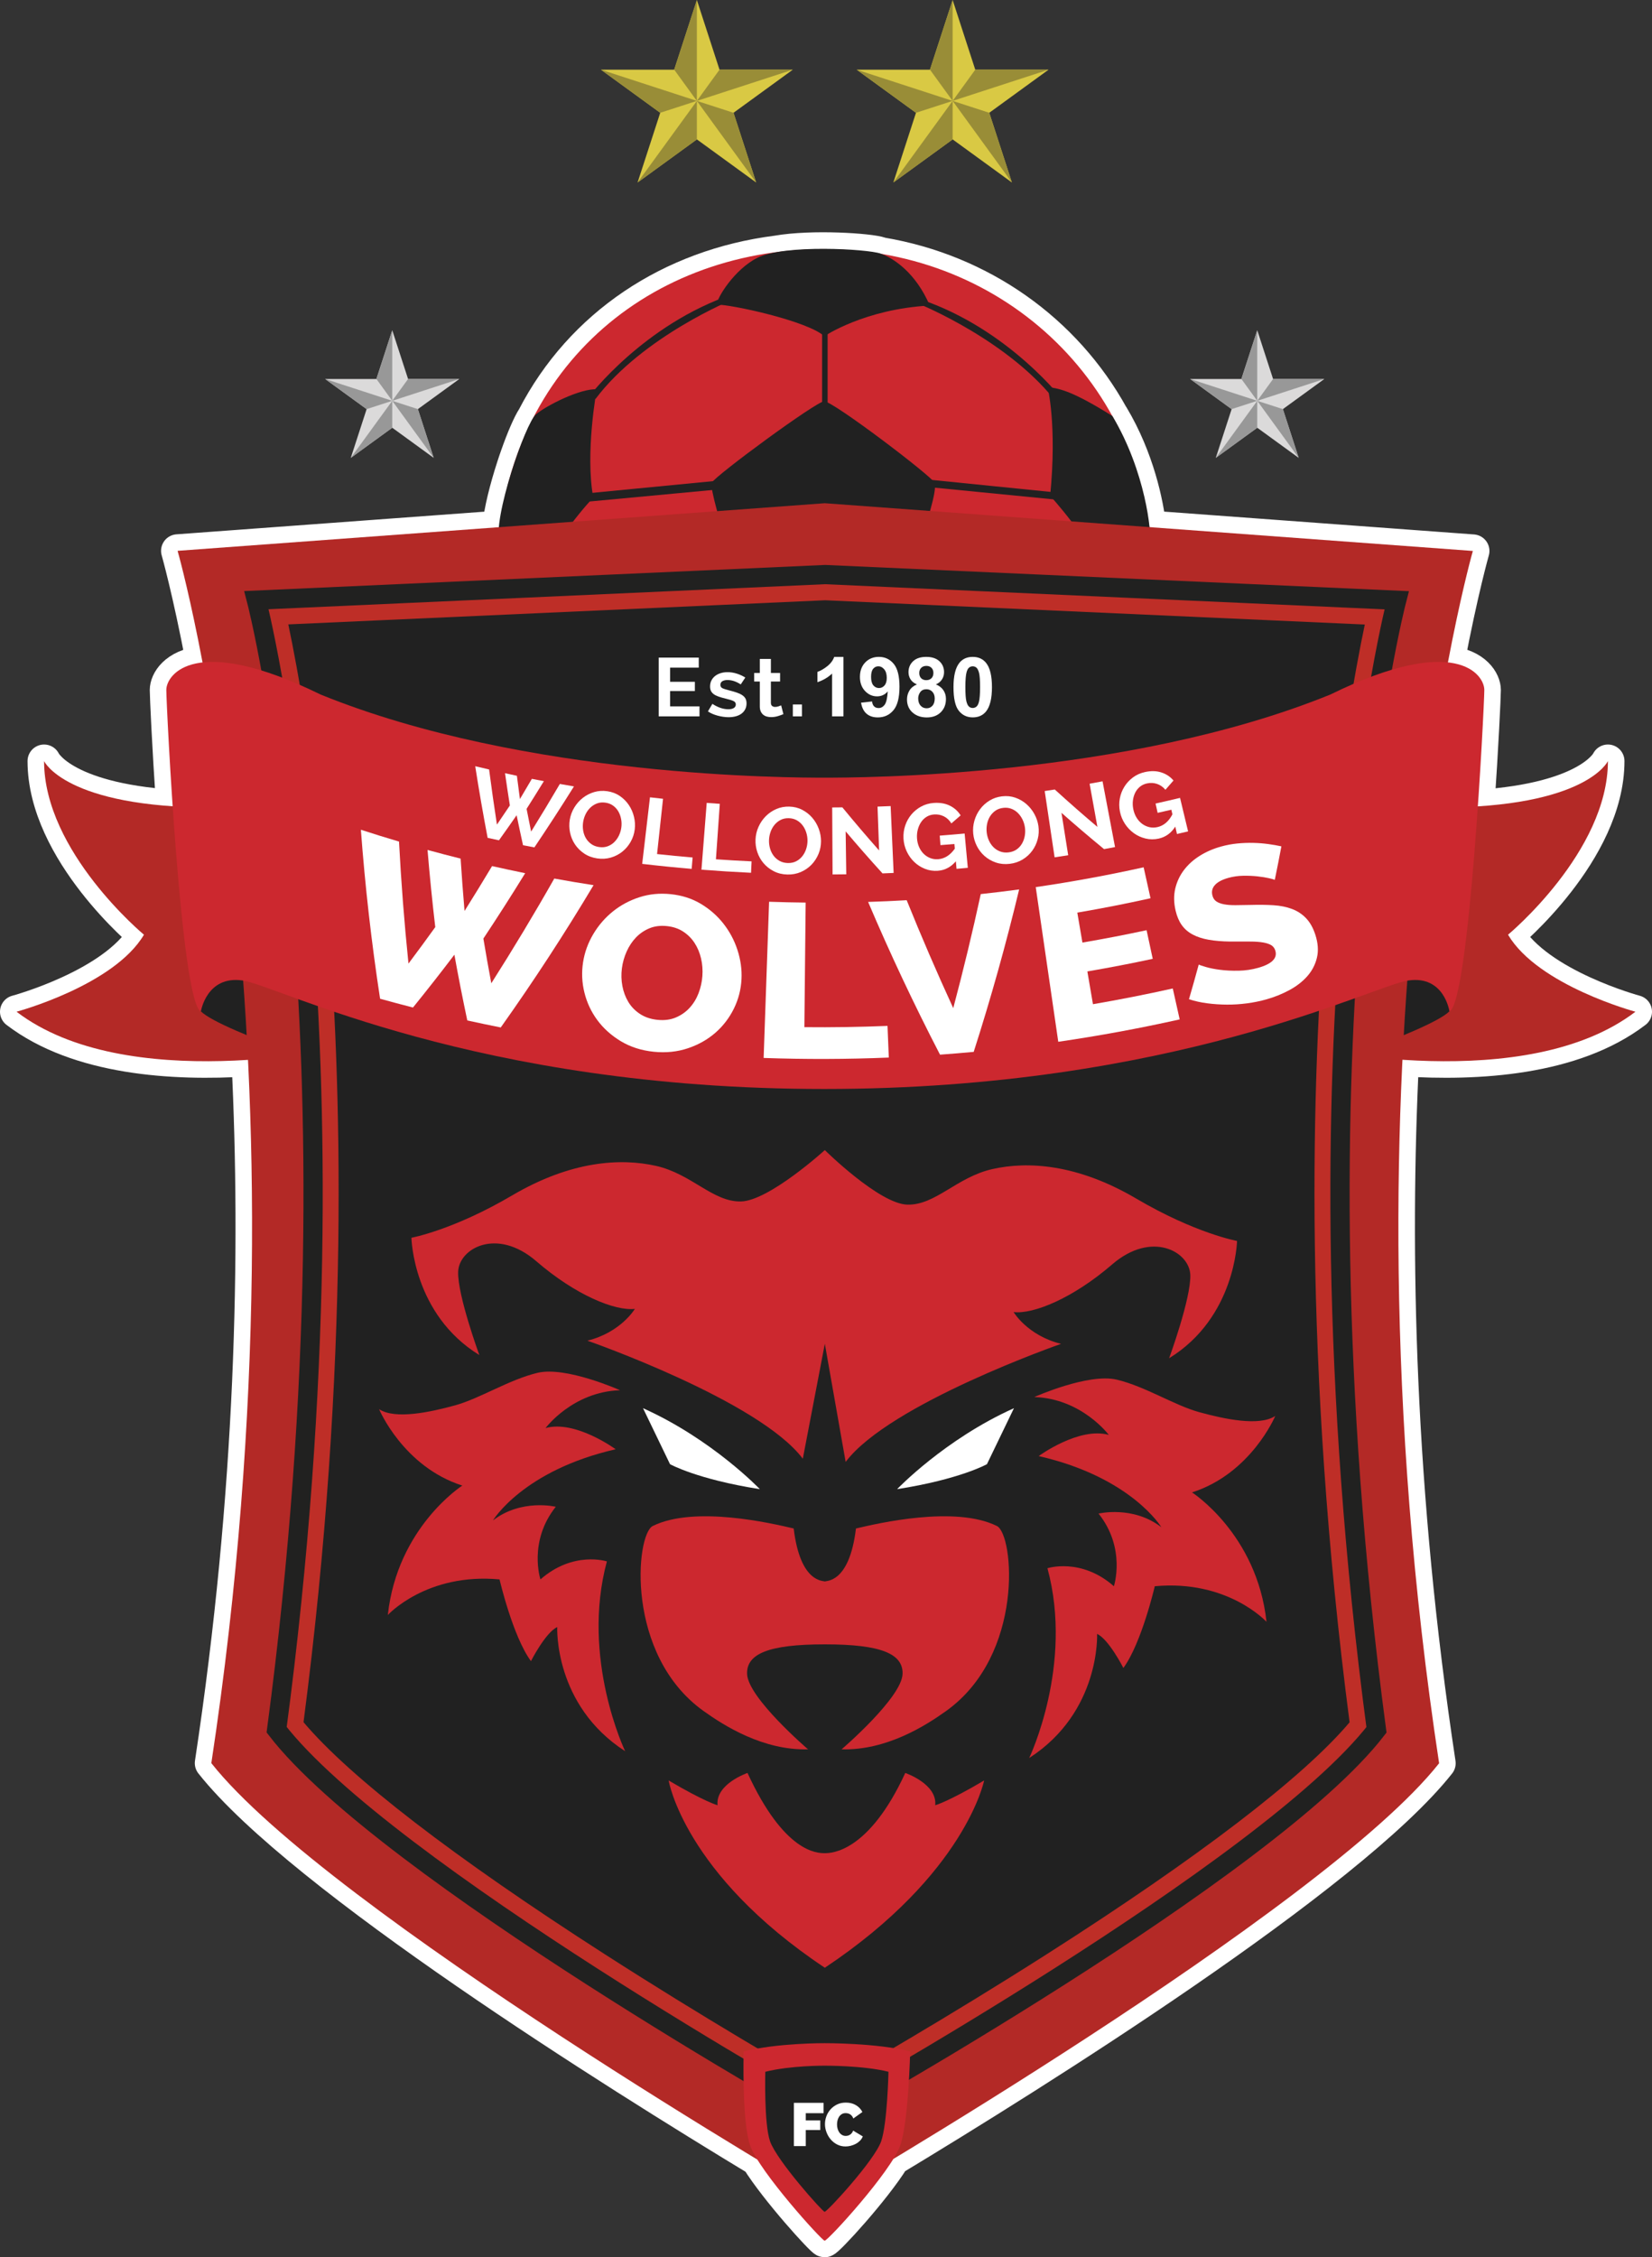 <?xml version="1.0" encoding="UTF-8"?>
<!-- Generator: Adobe Illustrator 27.9.0, SVG Export Plug-In . SVG Version: 6.00 Build 0)  -->
<svg xmlns="http://www.w3.org/2000/svg" xmlns:xlink="http://www.w3.org/1999/xlink" version="1.1" id="Layer_1" x="0px" y="0px" viewBox="0 0 1497.49 2045.8" style="enable-background:new 0 0 1497.49 2045.8;" xml:space="preserve">
<rect x="0" y="0" width="1497.49" height="2045.8" fill="#333333" stroke="none"/>
<style type="text/css">
	.st0{fill:none;stroke:#FFFFFF;stroke-width:30;stroke-linejoin:round;stroke-miterlimit:10;}
	.st1{fill:#CC282F;}
	.st2{fill:#212121;}
	.st3{fill:#B32926;}
	.st4{fill:#BE2E27;}
	.st5{fill:none;stroke:#212120;stroke-width:17.44;stroke-miterlimit:10;}
	.st6{fill:#FFFFFF;}
	.st7{fill:#DBDADA;}
	.st8{fill:#989898;}
	.st9{fill:#D9C944;}
	.st10{fill:#998D37;}
</style>
<g>
	<path class="st0" d="M1482.49,916.95c0,0-88.22-23.71-115.5-69.8c0,0,90.54-75.07,90.54-157.38c0,0-15.68,34.48-117.9,41.07   c3.71-53.93,5.86-99.98,5.86-105.52c0-7.58-7.64-22.22-32.96-24.98c12.44-65.47,22.6-101,22.6-101l-293.1-21.58   c-2.01-20.67-10.73-62.4-33.66-100.71c-0.05-0.03-0.09-0.06-0.14-0.09c-42.74-77.51-119-131.7-209.26-146.87   c-0.27-0.1-0.54-0.2-0.8-0.3c-9.64-3.4-61.76-6.94-93.84-1.34c-96.45,12.26-177.54,66.18-220.73,149.81   c-3.97,5.98-9.69,19.3-15.19,34.95c-1.16,3.24-2.27,6.52-3.32,9.83c-6.23,19.17-11.59,40.1-12.9,54.77l-291.19,21.42   c0,0,10.18,35.59,22.62,101.15c-25.18,2.83-32.85,17.39-32.85,24.94c0,5.53,2.09,51.54,5.75,105.42   c-101-6.8-116.55-40.97-116.55-40.97c0,82.31,90.54,157.38,90.54,157.38C103.22,893.24,15,916.95,15,916.95   c56.01,42.74,142.16,47.93,209.82,43.63c8.58,175,3.93,392.02-33.24,637.39c81.49,103.11,368.16,282.63,494.95,359.31   c17.4,28.07,58.91,73.52,60.97,73.52c2.66,0,44.98-46.02,62.26-74.05c127.47-76.95,413.46-255.8,494.76-358.67   c-37.18-245.47-41.82-462.56-33.23-637.59C1339.16,964.95,1426.09,959.98,1482.49,916.95z"></path>
</g>
<g>
	<path class="st1" d="M1045.09,523.25c0,164.29-133.52,297.48-298.21,297.48c-164.7,0-296.84-133.18-296.84-297.48   c0-180.71,132.15-297.48,296.84-297.48C911.57,225.77,1045.09,352.35,1045.09,523.25"></path>
	<polygon class="st2" points="750.21,438.24 745.22,439.11 745.22,298.44 750.21,298.77  "></polygon>
	<path class="st2" d="M644.97,437.63c4.77-7.54,95.17-73.92,102.12-73.92c8.25,0,98.36,68.55,100.14,73.92   c4.63,13.99-36.56,116.43-38.15,118.41c-1.59,1.99-119.21,2.78-124.77,1.19C678.75,555.65,643.28,450.75,644.97,437.63"></path>
	<path class="st2" d="M664.69,271.25c0,0-82.16,33.48-124.91,90.37l-5.93-2.06c0,0,49.63-65.79,130.7-93   C664.56,266.57,664.53,268.09,664.69,271.25"></path>
	<path class="st2" d="M833.97,275.85c0,0,82.15,33.48,124.9,90.38l5.93-2.06c0,0-49.64-65.79-130.7-93   C834.1,271.18,834.14,272.7,833.97,275.85"></path>
	<path class="st2" d="M747.23,304.73c0,0,36.37-24.64,95.58-27.81c-12.72-29.8-32.89-42.98-44.66-47.12   c-11.77-4.15-86.87-8.51-111.51,3.8c-20.91,10.45-36.95,36.56-36.95,42.52C662.01,275.72,731.93,290.82,747.23,304.73"></path>
	<path class="st2" d="M949.56,350.82c0,0,8.74,33.38,2.38,98.55c0,0,34.57,37.35,58.01,83.84c18.28-7.15,30.2-36.56,32.19-42.91   c1.98-6.36-3.58-62.79-33.78-113.25C973.39,355.19,961.07,352.01,949.56,350.82"></path>
	<path class="st2" d="M540.96,352.81c0,0-10.72,57.62-3.18,98.15c0,0-37.35,38.95-56.03,85.44c-16.29-15.9-22.64-22.65-29-44.51   c-6.36-21.86,23.6-108.48,33.13-116.42C495.42,367.51,525.86,352.01,540.96,352.81"></path>
	<polygon class="st2" points="533.86,446.97 657.58,435 657.58,442.99 533.86,454.58  "></polygon>
	<polygon class="st2" points="956.67,452.75 832.88,440.58 829.89,433.49 953.9,445.99  "></polygon>
	<path class="st3" d="M1457.53,689.77c0,0-19.16,42.15-153.23,42.15c-46.43,0-150.9,210.71-132.91,214.66   c17.99,3.95,211.84,46.1,311.09-29.63c0,0-88.22-23.71-115.49-69.8C1366.99,847.15,1457.53,772.08,1457.53,689.77"></path>
	<path class="st3" d="M39.95,689.77c0,0,19.15,42.15,153.22,42.15c46.43,0,150.9,210.71,132.91,214.66   c-17.99,3.95-211.84,46.1-311.09-29.63c0,0,88.22-23.71,115.5-69.8C130.49,847.15,39.95,772.08,39.95,689.77"></path>
	<path class="st2" d="M1159.54,979.03c0,0,135.69-43.84,154.29-62.43c9.36-9.36-24.88-42.73-38.32-46   c-13.44-3.27-149.34,55.83-149.34,55.83S1152.76,967.24,1159.54,979.03"></path>
	<path class="st2" d="M337.55,979.03c0,0-136.83-43.84-155.44-62.43c-9.36-9.36,26.02-42.73,39.46-46   c13.44-3.27,149.34,55.83,149.34,55.83S344.33,967.24,337.55,979.03"></path>
	<path class="st3" d="M747.64,456.08l-586.66,43.15c0,0,128.8,450.48,30.59,1098.75c105.64,133.67,556.06,395.73,556.06,395.73   s451.24-261.95,556.88-395.62c-98.2-648.27,30.59-1098.75,30.59-1098.75L747.64,456.08z"></path>
	<path class="st2" d="M747.74,1905.51c-48.38-27.54-390.82-224.77-484.79-341.14c42.73-324.86,35.43-584.98,21.7-746.26   c-11.78-138.49-30.21-229.99-37.66-263.19l500.96-22.52l503.54,22.64c-7.45,33.2-25.88,124.71-37.66,263.19   c-13.72,161.29-21.03,421.41,21.7,746.27C1141.51,1680.85,796.37,1878.04,747.74,1905.51"></path>
	<path class="st4" d="M747.96,544.03l489.2,21.99c-8.68,41.06-24.29,126.54-34.9,251.21c-13.7,161.04-21.04,420.17,21.1,743.74   c-42.05,49.84-136.68,122.31-274.84,210.39c-89.13,56.82-171.41,104.13-200.76,120.78c-29.16-16.68-110.64-63.9-199.06-120.67   c-137.33-88.17-231.52-160.72-273.56-210.61c42.14-323.57,34.8-582.71,21.1-743.75c-10.61-124.67-26.22-210.15-34.9-251.21   L747.96,544.03 M747.96,520.75l-515.5,23.18c0,0,102.17,392.49,18.31,1023.78c98.37,127.33,496.94,351.14,496.94,351.14   s401.64-223.7,500.01-351.03c-83.86-631.3,18.31-1023.79,18.31-1023.79L747.96,520.75z"></path>
	<path class="st5" d="M747.96,520.75l-515.5,23.18c0,0,102.17,392.49,18.31,1023.78c98.37,127.33,496.94,351.14,496.94,351.14   s401.64-223.7,500.01-351.03c-83.86-631.3,18.31-1023.79,18.31-1023.79L747.96,520.75z"></path>
	<path class="st1" d="M1345.49,625.32c0-13.93-25.76-51.65-139.51,4.13c-185.72,75.52-429.4,75.37-458.82,75.37   c-28.51,0-270.87,0.15-456.6-75.37c-113.76-55.78-139.8-18.06-139.8-4.13c0,13.93,13.27,284.42,31.36,291.28   c0,0,5.18-32.62,37.68-27.98c32.5,4.65,210.54,98.36,527.36,98.36s497.07-93.71,529.58-98.36c32.5-4.64,37.11,27.98,37.11,27.98   C1331.93,909.74,1345.49,639.25,1345.49,625.32"></path>
	<path class="st1" d="M419.07,1346.42c-53.61-17.14-75.45-69.27-75.45-69.27c14.56,9.6,46.33,2.74,68.84-3.43   c22.51-6.17,48.98-23.32,74.79-29.49c25.81-6.17,74.79,15.77,74.79,15.77c-43.02,1.37-67.51,34.29-67.51,34.29   c27.14-7.54,63.54,19.21,63.54,19.21c-84.06,19.21-111.2,64.47-111.2,64.47c25.82-19.89,56.93-12.35,56.93-12.35   c-25.15,31.55-13.9,65.84-13.9,65.84c29.79-26.2,60.23-16.32,60.23-16.32c-23.83,87.93,16.55,172.01,16.55,172.01   c-64.86-41.84-61.56-112.48-61.56-112.48c-10.59,4.8-23.83,30.86-23.83,30.86c-16.55-22.63-28.46-74.07-28.46-74.07   c-66.2-6.17-101.27,32.24-101.27,32.24C360.16,1384.15,419.07,1346.42,419.07,1346.42"></path>
	<path class="st1" d="M1080.53,1352.6c53.61-17.14,75.45-69.27,75.45-69.27c-14.56,9.6-46.33,2.75-68.84-3.43   c-22.5-6.17-48.98-23.32-74.79-29.49c-25.82-6.17-74.79,15.77-74.79,15.77c43.02,1.37,67.51,34.29,67.51,34.29   c-27.13-7.54-63.53,19.2-63.53,19.2c84.06,19.21,111.19,64.47,111.19,64.47c-25.81-19.89-56.92-12.34-56.92-12.34   c25.15,31.55,13.9,65.84,13.9,65.84c-29.79-26.2-60.23-16.32-60.23-16.32c23.83,87.93-16.55,172.01-16.55,172.01   c64.86-41.84,61.55-112.47,61.55-112.47c10.59,4.8,23.83,30.86,23.83,30.86c16.55-22.63,28.46-74.07,28.46-74.07   c66.19-6.17,101.27,32.24,101.27,32.24C1139.44,1390.33,1080.53,1352.6,1080.53,1352.6"></path>
	<path class="st1" d="M892.09,1613.68c-32.43,19.2-44.35,22.47-44.35,22.47c1.99-19.37-27.14-29.28-27.14-29.28   c-33.18,72.03-67.06,72.72-72.94,72.72c-7.3,0-36.89-0.69-70.07-72.72c0,0-29.12,9.91-27.14,29.28c0,0-11.91-3.27-44.35-22.47   c0,0,13.97,84.65,141.41,169.62c0,0,0.11,0.15,0.17,0.11c0.05,0.04,0.17-0.11,0.17-0.11   C875.28,1698.34,892.09,1613.68,892.09,1613.68"></path>
	<path class="st1" d="M1029.97,1086.3c-53.62-31.54-98.58-33.92-130.39-26.74c-32.36,7.29-51.63,32.91-77.11,32.23   c-25.49-0.69-74.8-49.44-74.8-49.44s-50.41,45.86-75.89,46.55c-25.48,0.68-44.75-24.94-77.11-32.23   c-31.82-7.17-76.78-4.8-130.39,26.74c-53.61,31.54-91.34,38.4-91.34,38.4s1.32,69.27,61.56,106.3c0,0-19.86-54.18-19.2-75.44   c0.66-21.26,35.08-40.47,70.83-9.6c35.74,30.86,71.48,45.26,89.35,43.21c0,0-12.57,21.26-43.02,28.8   c0,0,155.54,54.18,195.26,106.99l19.96-104.15l18.87,107.04c39.72-52.81,195.26-106.99,195.26-106.99   c-30.45-7.54-43.02-28.8-43.02-28.8c17.87,2.05,53.61-12.35,89.35-43.21c35.75-30.86,70.16-11.66,70.83,9.6   c0.66,21.26-19.2,75.44-19.2,75.44c60.24-37.04,61.56-106.3,61.56-106.3S1083.58,1117.85,1029.97,1086.3"></path>
	<path class="st6" d="M894.63,1327.03l24.49-50.75c-62.86,28.22-105.91,73.38-105.91,73.38   C870.14,1340.75,894.63,1327.03,894.63,1327.03"></path>
	<path class="st6" d="M607.36,1327.03l-24.49-50.75c62.86,28.22,105.91,73.38,105.91,73.38   C631.85,1340.75,607.36,1327.03,607.36,1327.03"></path>
	<path class="st1" d="M903.6,1383.01c-38.02-18.67-107.57-2.44-127.7,2.3c-6.04,50.29-27.41,47.06-28.22,48.05   c-0.8-0.99-22.18,2.24-28.22-48.05c-20.13-4.74-89.68-20.97-127.7-2.3c-15.55,7.63-25.22,116.72,45.89,167.65   c18.61,13.33,54.11,35.91,94.83,34.8c0,0-54.62-46.78-55.27-68.38c-0.54-18.11,19.2-26.78,70.47-26.78   c51.26,0,71.01,8.67,70.47,26.78c-0.65,21.6-55.27,68.38-55.27,68.38c40.72,1.12,76.22-21.47,94.83-34.8   C928.81,1499.73,919.15,1390.64,903.6,1383.01"></path>
	<path class="st1" d="M747.5,1851.79c0,0-42.5-0.29-73.4,7.46c0,0-1.72,63.61,5.84,85.22c8.24,23.57,65.13,86.33,67.56,86.33   c3.11,0,60.31-62.77,68.55-86.34c7.56-21.6,9-85.21,9-85.21C794.16,1851.5,747.5,1851.79,747.5,1851.79"></path>
	<path class="st2" d="M747.49,1872.18c0,0-30.91-0.22-53.77,5.52c0,0-1.27,47.06,4.32,63.04c6.1,17.44,47.65,63.87,49.45,63.87   c2.3,0,45.15-46.44,51.25-63.88c5.59-15.98,6.65-63.04,6.65-63.04C782.54,1871.95,747.49,1872.18,747.49,1872.18"></path>
</g>
<g>
	<path class="st6" d="M719.64,1945.06v-39.21h26.9v9.39h-16.13v6.52h13.14v8.73h-13.14v14.58H719.64z"></path>
	<path class="st6" d="M747.81,1925.12c0-2.39,0.42-4.75,1.27-7.07c0.85-2.32,2.09-4.4,3.73-6.24s3.63-3.33,5.96-4.47   c2.34-1.14,5-1.71,7.98-1.71c3.5,0,6.55,0.78,9.17,2.35c2.61,1.57,4.55,3.64,5.8,6.21l-8.23,5.85c-0.33-0.96-0.77-1.75-1.3-2.38   c-0.53-0.62-1.11-1.12-1.74-1.49c-0.62-0.37-1.29-0.62-1.99-0.77c-0.7-0.15-1.35-0.22-1.93-0.22c-1.36,0-2.53,0.3-3.51,0.91   c-0.97,0.61-1.79,1.4-2.43,2.38c-0.64,0.98-1.11,2.08-1.41,3.31c-0.29,1.23-0.44,2.46-0.44,3.67c0,1.36,0.17,2.67,0.53,3.92   c0.35,1.25,0.86,2.36,1.54,3.31c0.68,0.96,1.51,1.72,2.49,2.29c0.97,0.57,2.09,0.86,3.34,0.86c0.63,0,1.27-0.08,1.93-0.25   c0.66-0.17,1.3-0.44,1.91-0.83s1.16-0.88,1.66-1.49c0.5-0.61,0.89-1.35,1.19-2.24l8.78,5.25c-0.55,1.44-1.39,2.73-2.51,3.87   c-1.12,1.14-2.4,2.1-3.84,2.87c-1.44,0.77-2.96,1.36-4.58,1.77c-1.62,0.41-3.2,0.61-4.75,0.61c-2.72,0-5.23-0.58-7.51-1.74   c-2.28-1.16-4.24-2.7-5.88-4.61c-1.64-1.91-2.92-4.09-3.84-6.52C748.27,1930.09,747.81,1927.63,747.81,1925.12z"></path>
</g>
<g>
	<path class="st6" d="M457.78,700.79c3.58,0.78,7.17,1.55,10.76,2.31c0.88,7.03,1.8,14.07,2.76,21.1c3.64-6.1,7.25-12.2,10.82-18.32   c3.62,0.72,7.25,1.43,10.88,2.12c-5.16,8.39-10.38,16.76-15.67,25.1c1.34,6.87,2.71,13.73,4.12,20.6   c8.88-14.32,17.56-28.71,26.04-43.18c4.26,0.76,8.52,1.51,12.78,2.23c-11.6,18.57-23.56,36.99-35.87,55.27   c-3.43-0.65-6.87-1.31-10.3-1.98c-2-9.05-3.93-18.11-5.8-27.16c-5.27,7.59-10.61,15.16-16.01,22.7c-3.42-0.73-6.85-1.47-10.27-2.22   c-4.13-21.64-7.88-43.29-11.25-64.92c4.19,1.01,8.39,1.99,12.58,2.96c2.16,16.65,4.53,33.3,7.1,49.97   c3.94-5.77,7.85-11.56,11.72-17.35C460.64,720.26,459.17,710.53,457.78,700.79"></path>
	<path class="st6" d="M541.35,778c-4.47-0.66-8.42-2.14-11.83-4.43c-3.41-2.29-6.21-5.08-8.37-8.35c-2.17-3.27-3.64-6.85-4.44-10.74   c-0.79-3.89-0.86-7.75-0.22-11.57c0.67-3.99,2.06-7.69,4.14-11.1c2.08-3.41,4.65-6.31,7.72-8.7c3.06-2.39,6.49-4.14,10.28-5.25   c3.79-1.11,7.76-1.36,11.92-0.75c4.27,0.63,8.04,2.07,11.34,4.33c3.3,2.27,6.02,5,8.17,8.22c2.15,3.21,3.7,6.74,4.62,10.6   c0.93,3.85,1.16,7.68,0.69,11.47c-0.5,4.02-1.72,7.76-3.69,11.22c-1.96,3.46-4.46,6.42-7.49,8.87c-3.03,2.45-6.51,4.26-10.43,5.42   C549.85,778.37,545.7,778.64,541.35,778 M528.62,744.89c-0.41,2.59-0.42,5.16-0.02,7.71c0.41,2.55,1.21,4.87,2.42,6.96   c1.21,2.09,2.82,3.87,4.83,5.33c2.01,1.46,4.41,2.4,7.19,2.8c2.84,0.42,5.42,0.19,7.74-0.66c2.32-0.85,4.35-2.14,6.09-3.86   c1.73-1.72,3.14-3.73,4.23-6.03c1.09-2.3,1.79-4.69,2.12-7.18c0.35-2.6,0.28-5.17-0.21-7.71c-0.48-2.54-1.34-4.84-2.55-6.91   c-1.22-2.06-2.8-3.8-4.74-5.19c-1.94-1.4-4.23-2.29-6.87-2.68c-2.75-0.4-5.26-0.19-7.54,0.65c-2.27,0.84-4.29,2.08-6.05,3.74   c-1.77,1.66-3.22,3.62-4.35,5.9C529.78,740.04,529.02,742.42,528.62,744.89"></path>
	<path class="st6" d="M582.12,782.95c2.36-20.11,4.71-40.21,7.07-60.32c3.94,0.46,7.89,0.91,11.83,1.33   c-1.81,16.7-3.62,33.4-5.42,50.09c10.74,1.16,21.49,2.2,32.24,3.12c-0.29,3.44-0.59,6.88-0.88,10.31   C611.99,786.21,597.04,784.7,582.12,782.95"></path>
	<path class="st6" d="M635.85,788.21c1.59-20.18,3.18-40.37,4.76-60.55c3.96,0.31,7.91,0.6,11.87,0.88   c-1.17,16.75-2.34,33.51-3.51,50.26c10.76,0.75,21.54,1.38,32.31,1.88c-0.16,3.45-0.32,6.89-0.48,10.34   C665.81,790.32,650.82,789.38,635.85,788.21"></path>
	<path class="st6" d="M713.73,792.6c-4.5-0.1-8.59-1.09-12.25-2.95c-3.66-1.86-6.76-4.28-9.3-7.26c-2.54-2.98-4.43-6.36-5.7-10.12   c-1.26-3.76-1.79-7.58-1.62-11.46c0.18-4.05,1.1-7.88,2.75-11.52c1.64-3.64,3.84-6.83,6.58-9.58c2.74-2.75,5.92-4.9,9.53-6.47   c3.62-1.57,7.52-2.3,11.71-2.2c4.3,0.1,8.22,1.07,11.76,2.92c3.54,1.85,6.57,4.23,9.09,7.16c2.52,2.93,4.48,6.24,5.87,9.96   c1.39,3.71,2.08,7.48,2.08,11.3c-0.01,4.05-0.76,7.91-2.29,11.59c-1.53,3.67-3.64,6.91-6.34,9.72c-2.71,2.8-5.93,5.02-9.67,6.65   C722.18,791.94,718.11,792.71,713.73,792.6 M697.09,761.3c-0.1,2.62,0.21,5.17,0.92,7.65c0.71,2.48,1.79,4.68,3.24,6.62   c1.45,1.93,3.26,3.5,5.43,4.7c2.17,1.2,4.66,1.84,7.46,1.91c2.86,0.07,5.39-0.47,7.59-1.6c2.19-1.13,4.04-2.66,5.55-4.57   c1.51-1.92,2.66-4.08,3.46-6.5c0.79-2.41,1.2-4.88,1.23-7.39c0.03-2.62-0.36-5.17-1.15-7.63c-0.79-2.46-1.91-4.64-3.37-6.54   c-1.45-1.9-3.23-3.43-5.32-4.58c-2.1-1.15-4.47-1.75-7.13-1.82c-2.78-0.06-5.23,0.45-7.38,1.56c-2.15,1.11-3.99,2.59-5.54,4.45   c-1.54,1.86-2.74,3.99-3.58,6.38C697.66,756.35,697.18,758.8,697.09,761.3"></path>
	<path class="st6" d="M766.56,753.5l0.56,38.92c-4.14,0.06-8.28,0.1-12.42,0.12c-0.11-20.24-0.23-40.49-0.34-60.73   c3.07-0.02,6.15-0.05,9.22-0.08c10.79,13.15,21.89,26.18,33.31,39.07l-1.43-39.75c3.96-0.14,7.92-0.3,11.88-0.48   c0.91,20.2,1.81,40.39,2.71,60.59c-3.36,0.15-6.72,0.29-10.08,0.42C788.54,779.01,777.4,766.32,766.56,753.5"></path>
	<path class="st6" d="M866.46,780.62c-4.47,5.25-9.95,8.12-16.36,8.59c-4.08,0.3-7.97-0.29-11.67-1.77s-6.96-3.58-9.78-6.3   c-2.82-2.72-5.08-5.92-6.79-9.6c-1.71-3.68-2.66-7.54-2.87-11.58c-0.22-4.16,0.33-8.11,1.61-11.86c1.28-3.75,3.16-7.08,5.63-10   c2.47-2.91,5.41-5.29,8.84-7.14c3.43-1.85,7.19-2.93,11.32-3.23c5.56-0.41,10.4,0.4,14.57,2.45c4.16,2.05,7.44,4.99,9.83,8.84   c-2.78,2.43-5.58,4.85-8.39,7.26c-1.77-2.88-4.03-5.01-6.78-6.39c-2.76-1.38-5.72-1.95-8.9-1.72c-2.54,0.19-4.8,0.89-6.78,2.11   c-1.98,1.22-3.63,2.82-4.96,4.79c-1.33,1.97-2.33,4.21-2.99,6.7c-0.67,2.5-0.92,5.11-0.75,7.84c0.17,2.85,0.78,5.48,1.82,7.9   c1.04,2.42,2.42,4.49,4.13,6.21c1.72,1.72,3.7,3.03,5.94,3.93c2.24,0.9,4.67,1.26,7.29,1.07c5.83-0.43,10.88-3.61,15.08-9.52   c-0.12-1.42-0.24-2.84-0.36-4.26c-4.21,0.36-8.42,0.7-12.64,1.02c-0.22-2.87-0.44-5.74-0.65-8.61c7.53-0.57,15.05-1.21,22.57-1.9   c0.96,10.36,1.92,20.73,2.88,31.09c-3.41,0.32-6.82,0.62-10.23,0.91C866.85,785.17,866.65,782.89,866.46,780.62"></path>
	<path class="st6" d="M915.34,782.91c-4.48,0.54-8.67,0.14-12.56-1.17c-3.89-1.32-7.31-3.28-10.25-5.86   c-2.94-2.59-5.3-5.66-7.09-9.21c-1.78-3.55-2.86-7.25-3.24-11.11c-0.4-4.03-0.03-7.96,1.08-11.8c1.11-3.84,2.83-7.31,5.16-10.42   c2.32-3.11,5.17-5.69,8.53-7.76c3.36-2.07,7.12-3.35,11.29-3.85c4.28-0.51,8.3-0.11,12.08,1.21c3.78,1.32,7.12,3.25,10.04,5.79   c2.92,2.54,5.33,5.54,7.24,9.02c1.9,3.48,3.13,7.1,3.67,10.89c0.57,4.01,0.37,7.94-0.62,11.79c-0.99,3.85-2.62,7.36-4.91,10.52   c-2.29,3.16-5.17,5.82-8.65,7.96C923.63,781.05,919.7,782.39,915.34,782.91 M894.4,754.3c0.28,2.61,0.95,5.09,2,7.44   c1.06,2.35,2.44,4.38,4.15,6.09c1.71,1.7,3.73,3,6.05,3.88c2.32,0.88,4.88,1.16,7.67,0.82c2.84-0.34,5.28-1.23,7.29-2.66   c2.01-1.43,3.64-3.2,4.86-5.32c1.22-2.11,2.06-4.42,2.5-6.93c0.44-2.5,0.5-5,0.17-7.49c-0.35-2.6-1.09-5.06-2.22-7.38   c-1.13-2.32-2.56-4.32-4.27-6c-1.72-1.68-3.69-2.93-5.93-3.77c-2.24-0.84-4.68-1.1-7.33-0.78c-2.76,0.33-5.13,1.2-7.1,2.6   c-1.97,1.4-3.59,3.13-4.86,5.19c-1.26,2.06-2.15,4.34-2.64,6.83C894.25,749.31,894.13,751.81,894.4,754.3"></path>
	<path class="st6" d="M962.19,736.67c2.03,12.81,4.06,25.63,6.1,38.44c-4.1,0.65-8.21,1.28-12.32,1.9   c-2.99-20.02-5.99-40.05-8.98-60.07c3.05-0.46,6.09-0.92,9.14-1.4c12.58,11.48,25.47,22.78,38.64,33.91   c-2.36-13.05-4.72-26.09-7.08-39.14c3.92-0.71,7.83-1.43,11.74-2.18c3.77,19.86,7.55,39.72,11.32,59.59   c-3.32,0.63-6.64,1.25-9.96,1.85C987.65,758.78,974.78,747.81,962.19,736.67"></path>
	<path class="st6" d="M1065.36,749.19c-3.71,5.84-8.75,9.47-15.06,10.86c-4.01,0.88-7.97,0.86-11.86-0.07   c-3.89-0.93-7.44-2.54-10.62-4.83c-3.19-2.29-5.89-5.13-8.12-8.53c-2.22-3.39-3.72-7.08-4.51-11.05   c-0.81-4.08-0.83-8.08-0.09-11.97c0.74-3.9,2.14-7.46,4.18-10.7c2.04-3.24,4.62-6.02,7.77-8.34c3.15-2.33,6.74-3.93,10.8-4.82   c5.47-1.21,10.41-1.1,14.84,0.33c4.44,1.43,8.12,3.87,11.04,7.34c-2.42,2.8-4.86,5.6-7.31,8.4c-2.17-2.6-4.72-4.38-7.66-5.35   c-2.94-0.97-5.97-1.11-9.09-0.42c-2.5,0.55-4.65,1.57-6.44,3.06c-1.8,1.49-3.21,3.31-4.26,5.45c-1.04,2.14-1.72,4.5-2.02,7.07   c-0.31,2.57-0.18,5.19,0.37,7.87c0.58,2.79,1.55,5.31,2.93,7.56c1.38,2.25,3.04,4.1,4.99,5.55c1.95,1.45,4.11,2.47,6.47,3.04   c2.36,0.57,4.83,0.57,7.4,0.01c5.74-1.27,10.31-5.14,13.65-11.6c-0.32-1.39-0.65-2.78-0.97-4.17c-4.14,0.96-8.28,1.91-12.43,2.83   c-0.63-2.81-1.25-5.62-1.88-8.43c7.41-1.65,14.8-3.36,22.19-5.13l7.29,30.36c-3.35,0.8-6.7,1.6-10.06,2.38   C1066.39,753.64,1065.87,751.41,1065.36,749.19"></path>
	<path class="st6" d="M387.55,770.33c9.97,2.73,19.96,5.35,29.98,7.84c1.02,15.81,2.21,31.64,3.56,47.48   c8.48-13.5,16.8-27.07,24.96-40.7c9.99,2.26,19.99,4.41,30.02,6.44c-12.26,19.91-24.89,39.67-37.9,59.26   c2.25,13.51,4.65,27.02,7.18,40.53c19.92-31.29,38.95-62.94,57.09-94.93c11.85,2.16,23.72,4.16,35.61,5.99   c-26.12,43.74-54.17,86.77-84.13,128.97c-10.13-2.01-20.24-4.13-30.33-6.35c-4.22-19.86-8.12-39.72-11.7-59.58   c-12.22,16.1-24.72,32.05-37.53,47.86c-9.96-2.55-19.9-5.2-29.82-7.96c-7.84-51.19-13.63-102.29-17.41-153.16   c11.49,3.73,23.01,7.31,34.57,10.72c1.92,36.77,4.77,73.64,8.58,110.57c8.22-10.96,16.31-21.97,24.28-33.05   C391.82,816.94,389.49,793.62,387.55,770.33"></path>
	<path class="st6" d="M592.65,953.24c-11.29-1.15-21.31-4.38-29.95-9.6c-8.65-5.22-15.76-11.64-21.32-19.19   c-5.56-7.56-9.43-15.89-11.66-24.97c-2.23-9.08-2.6-18.15-1.21-27.22c1.41-9.2,4.57-17.8,9.37-25.82   c4.8-8.02,10.76-14.84,17.85-20.51c7.09-5.66,15.06-9.9,23.95-12.77c8.88-2.86,18.24-3.78,28.17-2.77   c10.2,1.04,19.26,3.92,27.3,8.7c8.04,4.79,14.87,10.73,20.52,17.9c5.64,7.16,9.93,15.13,12.8,23.95   c2.87,8.82,4.12,17.67,3.67,26.57c-0.47,9.3-2.74,18.18-6.89,26.61c-4.16,8.43-9.73,15.74-16.76,21.88   c-7.03,6.14-15.35,10.85-24.92,14.07C613.98,953.29,603.64,954.36,592.65,953.24 M563.73,877.62c-0.69,5.41-0.56,10.76,0.44,16.05   c1,5.29,2.8,10.1,5.41,14.44c2.62,4.34,6.15,7.97,10.6,10.89c4.44,2.91,9.74,4.69,15.86,5.31c6.26,0.64,11.84-0.1,16.73-2.2   c4.88-2.09,9.04-5.05,12.48-8.84c3.44-3.79,6.1-8.18,8-13.17c1.9-4.99,3.04-10.14,3.44-15.44c0.41-5.44,0-10.77-1.21-16   c-1.21-5.23-3.19-9.92-5.91-14.08c-2.72-4.16-6.18-7.59-10.37-10.31c-4.19-2.72-9.08-4.35-14.7-4.93   c-5.9-0.6-11.16,0.06-15.83,2.01c-4.67,1.95-8.73,4.71-12.18,8.31c-3.45,3.6-6.27,7.84-8.45,12.72   C565.85,867.27,564.41,872.35,563.73,877.62"></path>
	<path class="st6" d="M692.22,958.85c1.65-47.19,3.29-94.38,4.94-141.57c11.05,0.39,22.1,0.64,33.15,0.75   c-0.39,37.64-0.78,75.28-1.17,112.92c25.12,0.26,50.25-0.13,75.36-1.16c0.39,9.57,0.79,19.14,1.18,28.7   C767.89,960.06,730.04,960.17,692.22,958.85"></path>
	<path class="st6" d="M821.88,815.88c13.24,32.81,27.31,65.43,42.21,97.83c9.15-34.39,17.46-68.86,24.94-103.38   c11.61-1.25,23.2-2.66,34.79-4.21c-11.79,49.22-25.52,98.33-41.19,147.22c-10.17,0.95-20.35,1.79-30.53,2.53   c-23.63-45.63-45.36-91.81-65.18-138.43C798.58,817.07,810.24,816.55,821.88,815.88"></path>
	<path class="st6" d="M1063.09,895.87c2.09,9.35,4.17,18.69,6.26,28.04c-36.48,8.15-73.2,14.91-110.06,20.28l-20.42-140.18   c32.76-4.77,65.39-10.76,97.82-17.95c2.08,9.35,4.15,18.7,6.22,28.05c-22.04,4.89-44.16,9.23-66.36,13.02   c1.55,9.05,3.09,18.09,4.64,27.14c19.45-3.32,38.84-7.06,58.16-11.21c1.86,8.65,3.71,17.3,5.57,25.95   c-19.69,4.23-39.45,8.03-59.26,11.42c1.69,9.9,3.38,19.8,5.08,29.7C1014.95,905.98,1039.07,901.23,1063.09,895.87"></path>
	<path class="st6" d="M1155.56,797.43c-0.7-0.34-2.47-0.84-5.31-1.5c-2.84-0.66-6.3-1.21-10.37-1.66   c-4.07-0.45-8.41-0.63-13.02-0.55c-4.61,0.08-9.05,0.72-13.33,1.91c-5.62,1.56-9.67,3.69-12.18,6.43   c-2.51,2.74-3.28,5.97-2.29,9.69c0.61,2.31,1.8,4.07,3.56,5.25c1.77,1.18,4.07,2.05,6.92,2.59c2.85,0.54,6.29,0.81,10.32,0.79   c4.03-0.01,8.68-0.08,13.96-0.22c7.47-0.21,14.32-0.13,20.55,0.27c6.23,0.4,11.82,1.52,16.77,3.38c4.95,1.86,9.21,4.65,12.78,8.39   c3.56,3.74,6.37,8.7,8.38,14.9c2.47,7.59,2.98,14.53,1.48,20.8c-1.49,6.28-4.38,11.87-8.67,16.76c-4.29,4.89-9.71,9.12-16.27,12.67   c-6.56,3.54-13.55,6.36-20.94,8.44c-5.65,1.59-11.52,2.79-17.61,3.59c-6.08,0.8-12.15,1.19-18.19,1.15   c-6.04-0.04-12-0.44-17.86-1.21c-5.86-0.76-11.35-2-16.46-3.68c3.05-10.47,6-20.95,8.84-31.43c0.86,0.48,3.07,1.24,6.64,2.27   c3.56,1.04,7.84,1.88,12.85,2.52c5.01,0.64,10.54,0.91,16.61,0.8c6.06-0.11,12.02-0.99,17.84-2.63   c12.36-3.49,17.52-8.73,15.51-15.48c-0.75-2.55-2.29-4.38-4.59-5.51c-2.31-1.12-5.26-1.89-8.86-2.31   c-3.6-0.42-7.73-0.59-12.37-0.54c-4.65,0.05-9.74,0.07-15.28,0.04c-7.35-0.1-13.82-0.66-19.4-1.64c-5.58-0.98-10.4-2.57-14.46-4.73   c-4.05-2.16-7.33-5-9.84-8.5c-2.51-3.5-4.37-7.85-5.59-13.03c-1.71-7.25-1.8-13.99-0.32-20.23c1.49-6.24,4.16-11.85,7.99-16.85   c3.83-5,8.61-9.27,14.36-12.84c5.74-3.57,12.07-6.31,19.01-8.25c4.97-1.39,9.94-2.32,14.9-2.8c4.97-0.48,9.78-0.66,14.46-0.55   c4.67,0.12,9.18,0.47,13.54,1.06c4.35,0.59,8.32,1.28,11.92,2.08C1159.64,777.21,1157.65,787.32,1155.56,797.43"></path>
</g>
<g>
	<path class="st6" d="M634.07,640.19v9.08h-36.98v-53.26h36.31v9.08h-25.95v12.83h22.43v8.4h-22.43v13.88H634.07z"></path>
	<path class="st6" d="M660.47,650.02c-1.6,0-3.26-0.13-4.99-0.38c-1.73-0.25-3.41-0.6-5.06-1.05c-1.65-0.45-3.23-1-4.73-1.65   c-1.5-0.65-2.83-1.38-3.98-2.18l4.05-6.83c5,3.25,9.83,4.88,14.48,4.88c2.1,0,3.75-0.38,4.95-1.12c1.2-0.75,1.8-1.83,1.8-3.23   c0-1.4-0.71-2.44-2.14-3.11s-3.81-1.41-7.16-2.21c-2.55-0.6-4.73-1.22-6.53-1.88c-1.8-0.65-3.25-1.4-4.35-2.25   c-1.1-0.85-1.9-1.83-2.4-2.93c-0.5-1.1-0.75-2.4-0.75-3.9c0-2,0.4-3.8,1.2-5.4c0.8-1.6,1.91-2.96,3.34-4.09   c1.43-1.13,3.1-1.99,5.03-2.59c1.92-0.6,4.01-0.9,6.26-0.9c2.8,0,5.59,0.44,8.36,1.31c2.78,0.88,5.36,2.06,7.76,3.56l-4.13,6.23   c-2.2-1.4-4.28-2.41-6.23-3.04c-1.95-0.62-3.9-0.94-5.85-0.94c-1.8,0-3.31,0.35-4.54,1.05c-1.23,0.7-1.84,1.83-1.84,3.38   c0,1.35,0.59,2.33,1.76,2.93c1.17,0.6,3.26,1.28,6.26,2.03c2.8,0.7,5.19,1.4,7.16,2.1c1.98,0.7,3.6,1.5,4.88,2.4   c1.27,0.9,2.2,1.94,2.78,3.11c0.57,1.18,0.86,2.59,0.86,4.24c0,1.9-0.39,3.63-1.16,5.18c-0.78,1.55-1.86,2.86-3.26,3.94   c-1.4,1.08-3.11,1.9-5.14,2.48C665.16,649.73,662.92,650.02,660.47,650.02z"></path>
	<path class="st6" d="M710.13,647.24c-1.35,0.6-3.01,1.2-4.99,1.8c-1.98,0.6-4.04,0.9-6.19,0.9c-1.4,0-2.71-0.18-3.94-0.53   c-1.23-0.35-2.3-0.91-3.23-1.69c-0.93-0.77-1.66-1.77-2.21-3c-0.55-1.23-0.83-2.71-0.83-4.46v-22.58h-5.1v-7.73h5.1v-12.75h10.05   v12.75h8.33v7.73h-8.33v19.2c0,1.4,0.38,2.39,1.12,2.96c0.75,0.58,1.65,0.86,2.7,0.86c1.05,0,2.07-0.17,3.08-0.52   c1-0.35,1.8-0.65,2.4-0.9L710.13,647.24z"></path>
	<path class="st6" d="M718.68,649.27v-10.8h8.25v10.8H718.68z"></path>
</g>
<g>
	<path class="st6" d="M764.56,649.27h-10.29v-38.79c-3.76,3.52-8.19,6.12-13.3,7.8v-9.34c2.69-0.88,5.6-2.55,8.75-5   c3.15-2.45,5.31-5.32,6.48-8.59h8.35V649.27z"></path>
</g>
<g>
	<path class="st6" d="M780.53,636.85l9.96-1.1c0.24,2.03,0.88,3.53,1.9,4.51s2.38,1.46,4.07,1.46c2.12,0,3.93-0.98,5.42-2.93   c1.49-1.95,2.44-6.01,2.86-12.16c-2.59,3-5.82,4.5-9.71,4.5c-4.22,0-7.87-1.63-10.93-4.89s-4.6-7.5-4.6-12.73   c0-5.44,1.62-9.83,4.85-13.17c3.23-3.33,7.36-5,12.36-5c5.45,0,9.91,2.11,13.41,6.32c3.49,4.21,5.24,11.14,5.24,20.79   c0,9.82-1.82,16.9-5.46,21.24c-3.64,4.35-8.38,6.52-14.21,6.52c-4.2,0-7.59-1.12-10.18-3.35   C782.92,644.63,781.26,641.3,780.53,636.85z M803.82,614.36c0-3.32-0.76-5.9-2.29-7.73c-1.53-1.83-3.29-2.75-5.29-2.75   c-1.9,0-3.49,0.75-4.74,2.25c-1.26,1.5-1.89,3.96-1.89,7.38c0,3.47,0.68,6.01,2.05,7.64c1.37,1.62,3.08,2.44,5.13,2.44   c1.98,0,3.64-0.78,5-2.34C803.15,619.69,803.82,617.39,803.82,614.36z"></path>
	<path class="st6" d="M831.15,620.29c-2.66-1.12-4.6-2.67-5.81-4.63c-1.21-1.97-1.81-4.12-1.81-6.46c0-4,1.4-7.31,4.19-9.93   s6.77-3.92,11.92-3.92c5.1,0,9.07,1.31,11.89,3.92s4.23,5.92,4.23,9.93c0,2.49-0.65,4.71-1.94,6.65c-1.29,1.94-3.11,3.42-5.46,4.45   c2.98,1.2,5.24,2.94,6.79,5.24c1.55,2.3,2.33,4.94,2.33,7.95c0,4.96-1.58,8.99-4.74,12.09s-7.37,4.65-12.62,4.65   c-4.88,0-8.95-1.28-12.2-3.85c-3.83-3.03-5.75-7.18-5.75-12.45c0-2.91,0.72-5.57,2.16-8C825.78,623.49,828.05,621.61,831.15,620.29   z M832.32,632.93c0,2.83,0.73,5.04,2.18,6.63c1.45,1.59,3.27,2.38,5.44,2.38c2.12,0,3.88-0.76,5.27-2.29   c1.39-1.53,2.09-3.73,2.09-6.61c0-2.51-0.71-4.54-2.12-6.06c-1.42-1.53-3.21-2.29-5.38-2.29c-2.52,0-4.39,0.87-5.62,2.6   C832.94,629.02,832.32,630.91,832.32,632.93z M833.28,609.93c0,2.05,0.58,3.65,1.74,4.8c1.16,1.15,2.7,1.72,4.63,1.72   c1.95,0,3.52-0.58,4.69-1.74c1.17-1.16,1.76-2.77,1.76-4.82c0-1.93-0.58-3.47-1.74-4.63c-1.16-1.16-2.69-1.74-4.6-1.74   c-1.98,0-3.55,0.59-4.72,1.76C833.86,606.45,833.28,608,833.28,609.93z"></path>
	<path class="st6" d="M881.74,595.35c5.2,0,9.27,1.86,12.2,5.57c3.49,4.4,5.24,11.68,5.24,21.87c0,10.16-1.76,17.46-5.27,21.9   c-2.91,3.66-6.96,5.49-12.16,5.49c-5.23,0-9.44-2.01-12.64-6.02c-3.2-4.02-4.8-11.18-4.8-21.48c0-10.11,1.76-17.39,5.27-21.83   C872.49,597.18,876.54,595.35,881.74,595.35z M881.74,603.89c-1.25,0-2.36,0.4-3.33,1.19c-0.98,0.79-1.73,2.22-2.27,4.27   c-0.71,2.66-1.06,7.14-1.06,13.44c0,6.3,0.32,10.63,0.95,12.98c0.63,2.36,1.43,3.93,2.4,4.71c0.96,0.78,2.07,1.17,3.32,1.17   s2.36-0.4,3.33-1.19c0.98-0.79,1.73-2.22,2.27-4.27c0.71-2.64,1.06-7.11,1.06-13.41c0-6.3-0.32-10.63-0.95-12.98   c-0.64-2.36-1.43-3.93-2.4-4.73C884.09,604.28,882.99,603.89,881.74,603.89z"></path>
</g>
<g>
	<polygon class="st7" points="1139.66,299.31 1154.01,343.49 1200.47,343.49 1162.89,370.8 1177.23,414.98 1139.66,387.67    1102.07,414.98 1116.43,370.8 1078.84,343.49 1125.29,343.49  "></polygon>
	<polygon class="st8" points="1139.66,299.31 1139.66,363.27 1125.29,343.49  "></polygon>
	<polygon class="st8" points="1078.85,343.49 1139.66,363.27 1116.43,370.8  "></polygon>
	<polygon class="st8" points="1139.66,363.27 1102.07,414.98 1139.66,387.67  "></polygon>
	<polygon class="st8" points="1139.66,363.27 1177.23,414.98 1162.89,370.8  "></polygon>
	<polygon class="st8" points="1154.01,343.49 1139.66,363.27 1200.47,343.49  "></polygon>
	<polygon class="st7" points="355.56,299.31 369.91,343.49 416.37,343.49 378.79,370.8 393.13,414.98 355.56,387.67 317.97,414.98    332.33,370.8 294.74,343.49 341.2,343.49  "></polygon>
	<polygon class="st8" points="355.56,299.31 355.56,363.27 341.2,343.49  "></polygon>
	<polygon class="st8" points="294.74,343.49 355.56,363.27 332.33,370.8  "></polygon>
	<polygon class="st8" points="355.56,363.27 317.97,414.98 355.56,387.67  "></polygon>
	<polygon class="st8" points="355.56,363.27 393.13,414.98 378.79,370.8  "></polygon>
	<polygon class="st8" points="369.91,343.49 355.56,363.27 416.37,343.49  "></polygon>
	<polygon class="st9" points="631.69,0 652.22,63.16 718.65,63.16 664.91,102.22 685.42,165.39 631.69,126.34 577.95,165.39    598.48,102.22 544.73,63.16 611.15,63.16  "></polygon>
	<polygon class="st10" points="631.69,0 631.69,91.45 611.15,63.16  "></polygon>
	<polygon class="st10" points="544.73,63.16 631.69,91.45 598.48,102.22  "></polygon>
	<polygon class="st10" points="631.69,91.45 577.95,165.39 631.69,126.34  "></polygon>
	<polygon class="st10" points="631.69,91.45 685.42,165.39 664.91,102.22  "></polygon>
	<polygon class="st10" points="652.22,63.16 631.69,91.45 718.65,63.16  "></polygon>
	<polygon class="st9" points="863.53,0 884.05,63.16 950.48,63.16 896.74,102.22 917.25,165.39 863.53,126.34 809.79,165.39    830.31,102.22 776.57,63.16 842.99,63.16  "></polygon>
	<polygon class="st10" points="863.53,0 863.53,91.45 842.99,63.16  "></polygon>
	<polygon class="st10" points="776.57,63.16 863.53,91.45 830.31,102.22  "></polygon>
	<polygon class="st10" points="863.53,91.45 809.79,165.39 863.53,126.34  "></polygon>
	<polygon class="st10" points="863.53,91.45 917.25,165.39 896.74,102.22  "></polygon>
	<polygon class="st10" points="884.05,63.16 863.53,91.45 950.48,63.16  "></polygon>
</g>
</svg>

